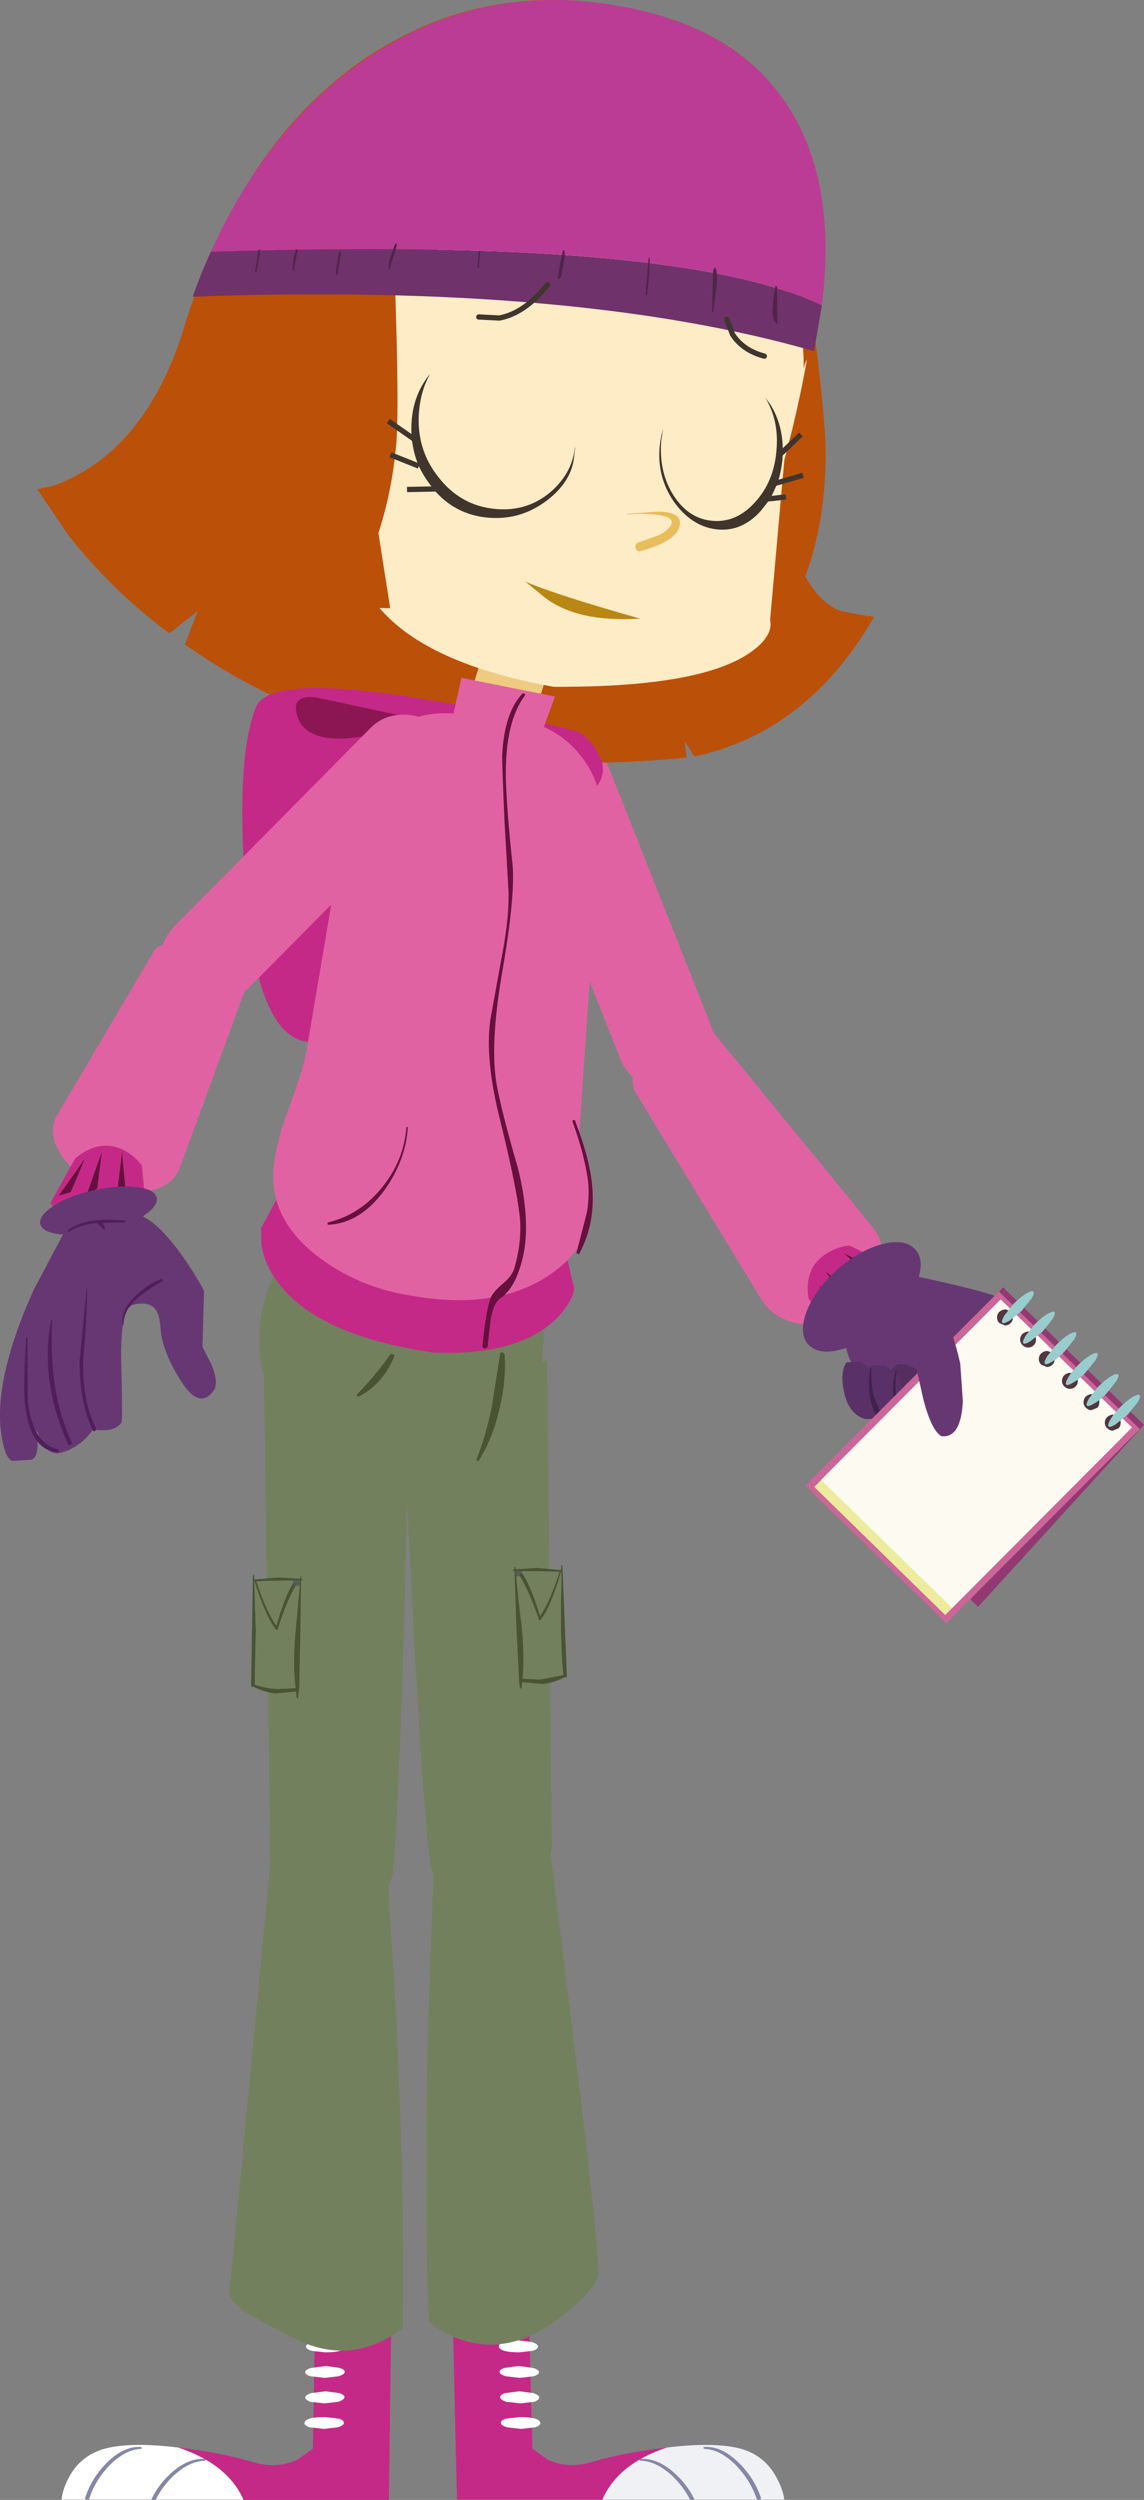 <?xml version="1.0" encoding="UTF-8" standalone="no"?>
<svg xmlns:xlink="http://www.w3.org/1999/xlink" height="475.2px" width="217.55px" xmlns="http://www.w3.org/2000/svg">
  <rect width="100%" height="100%" fill="#808080" stroke="none"/>
  <g transform="matrix(1.0, 0.0, 0.0, 1.0, -488.85, -455.9)">
    <path d="M548.45 509.55 L548.25 509.5 548.75 503.85 Q549.15 503.2 549.25 501.85 L549.45 501.85 549.45 502.75 548.45 509.55" fill="#51244a" fill-rule="evenodd" stroke="none"/>
    <path d="M599.85 597.0 Q603.3 598.5 604.7 602.0 L623.95 650.6 Q625.4 654.3 623.65 657.9 622.05 660.95 618.7 662.4 L611.75 662.2 Q608.25 660.7 606.85 657.25 L587.6 608.7 Q586.2 605.15 587.75 601.65 589.3 598.3 592.85 596.85 596.35 595.4 599.85 597.0" fill="#e162a2" fill-rule="evenodd" stroke="none"/>
    <path d="M640.2 502.8 Q630.35 574.6 654.65 573.0 L632.45 581.25 Q609.95 589.65 604.7 576.4 599.5 563.0 600.2 544.5 601.0 525.9 607.3 513.1 613.55 500.15 621.75 500.45 L626.6 500.65 640.2 502.8" fill="#bb5009" fill-rule="evenodd" stroke="none"/>
    <path d="M590.1 921.35 L593.0 923.45 Q596.85 925.2 601.15 923.95 607.65 922.05 615.65 921.15 606.35 924.25 603.4 931.05 L575.75 931.05 574.95 896.9 589.45 897.45 590.1 921.35" fill="#c52987" fill-rule="evenodd" stroke="none"/>
    <path d="M629.65 921.35 Q634.35 922.65 636.6 927.0 637.75 929.15 638.0 931.05 L603.4 931.05 Q606.35 924.25 615.65 921.15 624.65 920.05 629.65 921.35" fill="#eff1f5" fill-rule="evenodd" stroke="none"/>
    <path d="M591.15 901.9 Q591.2 902.4 590.2 902.75 L587.6 903.05 Q583.85 903.05 583.7 901.9 583.65 901.45 584.65 901.1 L587.3 900.75 590.0 901.1 Q591.1 901.45 591.15 901.9" fill="#ffffff" fill-rule="evenodd" stroke="none"/>
    <path d="M584.85 906.0 L587.45 905.65 590.15 906.0 Q591.3 906.3 591.35 906.8 591.4 907.25 590.35 907.6 L587.7 907.9 585.05 907.6 Q583.9 907.25 583.85 906.8 583.8 906.3 584.85 906.0" fill="#ffffff" fill-rule="evenodd" stroke="none"/>
    <path d="M584.9 910.8 L587.6 910.45 590.25 910.8 Q591.35 911.15 591.4 911.6 591.45 912.05 590.45 912.45 L587.85 912.75 585.1 912.45 Q584.0 912.05 583.95 911.6 583.9 911.15 584.9 910.8" fill="#ffffff" fill-rule="evenodd" stroke="none"/>
    <path d="M585.1 915.65 L587.7 915.35 Q591.5 915.35 591.6 916.5 591.65 916.95 590.6 917.3 L587.95 917.6 585.3 917.3 Q584.15 916.95 584.1 916.5 584.05 915.95 585.1 915.65" fill="#ffffff" fill-rule="evenodd" stroke="none"/>
    <path d="M620.1 931.1 Q618.85 928.6 616.6 926.45 613.6 923.7 610.6 923.65 610.45 923.65 610.45 923.45 L610.55 923.3 Q613.85 923.1 617.0 925.9 619.6 928.2 620.95 931.1 L620.1 931.1" fill="#8488a5" fill-rule="evenodd" stroke="none"/>
    <path d="M622.8 921.4 L622.6 921.25 Q622.6 921.05 622.75 921.05 626.0 920.8 629.25 923.95 632.2 926.8 633.5 930.55 633.7 930.95 633.3 931.05 632.9 931.2 632.7 930.8 631.55 927.4 628.85 924.55 625.8 921.5 622.8 921.4" fill="#8488a5" fill-rule="evenodd" stroke="none"/>
    <path d="M563.25 896.95 L562.8 931.1 535.15 931.1 Q532.1 924.3 522.75 921.15 530.75 922.05 537.25 924.0 541.6 925.2 545.45 923.45 L548.35 921.35 548.75 897.45 563.25 896.95" fill="#c52987" fill-rule="evenodd" stroke="none"/>
    <path d="M508.8 921.35 Q504.1 922.65 501.85 927.0 500.75 929.15 500.55 931.05 L535.15 931.05 Q532.1 924.25 522.75 921.15 513.8 920.05 508.8 921.35" fill="#ffffff" fill-rule="evenodd" stroke="none"/>
    <path d="M547.05 901.9 Q547.0 902.4 548.05 902.75 L550.65 903.05 Q554.4 903.05 554.5 901.9 554.55 901.45 553.55 901.1 L550.9 900.75 548.2 901.1 Q547.1 901.45 547.05 901.9" fill="#ffffff" fill-rule="evenodd" stroke="none"/>
    <path d="M553.4 906.0 L550.85 905.65 548.1 906.0 Q546.95 906.3 546.9 906.8 546.85 907.25 547.9 907.6 L550.6 907.9 553.2 907.6 Q554.35 907.25 554.4 906.8 554.45 906.3 553.4 906.0" fill="#ffffff" fill-rule="evenodd" stroke="none"/>
    <path d="M553.4 910.8 L550.75 910.45 548.05 910.8 Q546.95 911.15 546.9 911.6 546.85 912.05 547.85 912.45 L550.5 912.75 553.2 912.45 Q554.3 912.05 554.35 911.6 554.4 911.15 553.4 910.8" fill="#ffffff" fill-rule="evenodd" stroke="none"/>
    <path d="M553.25 915.65 L550.65 915.35 Q546.85 915.35 546.75 916.5 546.7 916.95 547.75 917.3 L550.45 917.6 553.05 917.3 Q554.2 916.95 554.25 916.5 554.3 915.95 553.25 915.65" fill="#ffffff" fill-rule="evenodd" stroke="none"/>
    <path d="M518.45 931.1 Q519.65 928.6 521.9 926.45 524.9 923.7 527.9 923.65 L528.05 923.45 527.9 923.3 Q524.65 923.1 521.5 925.9 518.9 928.2 517.6 931.1 L518.45 931.1" fill="#8488a5" fill-rule="evenodd" stroke="none"/>
    <path d="M515.7 921.4 L515.85 921.25 515.7 921.05 Q512.45 920.8 509.25 923.95 506.35 926.8 505.1 930.55 504.9 930.95 505.3 931.05 505.65 931.2 505.85 930.8 506.95 927.4 509.65 924.55 512.7 921.5 515.7 921.4" fill="#8488a5" fill-rule="evenodd" stroke="none"/>
    <path d="M592.9 714.35 L593.8 806.55 Q593.85 809.6 590.85 812.65 587.8 815.75 583.8 817.1 573.35 820.55 570.65 810.15 569.3 799.45 567.4 763.85 L565.7 730.55 592.9 714.35" fill="#73805e" fill-rule="evenodd" stroke="none"/>
    <path d="M588.15 754.95 Q589.7 757.05 591.55 763.05 593.35 760.55 595.25 754.7 592.65 754.55 588.25 754.55 L588.15 754.55 586.95 754.55 587.05 755.55 Q587.3 759.15 588.1 765.3 588.6 770.85 588.25 775.0 L591.6 775.15 595.95 774.3 Q595.55 769.9 595.5 763.95 L595.6 754.7 595.55 754.7 Q593.7 761.1 591.7 763.8 591.4 764.05 591.3 763.7 589.65 758.8 587.75 755.55 587.6 755.25 587.8 755.0 L588.15 754.95 M595.6 753.5 Q595.6 753.4 595.75 753.4 L595.8 753.5 596.65 774.4 Q596.7 774.75 596.35 774.75 L596.15 774.75 Q594.25 775.75 592.1 776.0 L588.15 775.65 588.05 776.75 587.9 776.9 587.7 776.65 587.55 775.35 587.55 775.1 587.55 774.95 587.05 765.3 586.7 754.55 586.5 754.5 Q586.4 754.5 586.45 754.25 L586.65 754.2 586.65 753.85 Q586.6 753.6 586.9 753.85 L586.9 754.2 591.05 753.95 595.55 754.35 595.6 753.5" fill="#485434" fill-rule="evenodd" stroke="none"/>
    <path d="M588.15 754.55 L588.15 754.95 587.8 755.0 Q587.6 755.25 587.75 755.55 L587.05 755.55 586.95 754.55 588.15 754.55" fill="#5b5c57" fill-rule="evenodd" stroke="none"/>
    <path d="M588.15 754.55 L588.25 754.55 Q592.65 754.55 595.25 754.7 593.35 760.55 591.55 763.05 589.7 757.05 588.15 754.95 L588.15 754.55 M587.75 755.55 Q589.65 758.8 591.3 763.7 591.4 764.05 591.7 763.8 593.7 761.1 595.55 754.7 L595.6 754.7 595.5 763.95 Q595.55 769.9 595.95 774.3 L591.6 775.15 588.25 775.0 Q588.6 770.85 588.1 765.3 587.3 759.15 587.05 755.55 L587.75 755.55" fill="#73805e" fill-rule="evenodd" stroke="none"/>
    <path d="M593.25 805.95 Q603.4 885.95 602.6 888.55 601.8 891.05 597.65 894.6 593.55 898.1 590.0 899.8 579.75 904.35 570.4 897.3 569.45 872.4 570.35 838.35 L571.4 809.15 Q573.05 804.25 576.65 801.4 583.7 795.65 593.25 805.95" fill="#73805e" fill-rule="evenodd" stroke="none"/>
    <path d="M539.0 716.15 L566.55 732.4 565.65 765.75 Q564.6 801.35 563.55 812.1 561.0 822.4 550.55 818.9 546.5 817.55 543.4 814.55 540.35 811.45 540.25 808.4 L539.0 716.15" fill="#73805e" fill-rule="evenodd" stroke="none"/>
    <path d="M536.95 755.35 L537.0 755.25 Q537.15 755.25 537.15 755.35 L537.25 756.15 541.7 755.75 545.9 756.0 545.95 755.65 Q546.15 755.45 546.15 755.65 L546.1 756.0 546.35 756.05 546.35 756.3 546.1 756.35 545.95 767.1 545.75 776.75 545.7 776.9 545.7 777.15 545.55 778.5 545.4 778.75 545.25 778.6 545.15 777.45 541.15 777.8 Q539.0 777.55 537.1 776.55 L536.9 776.55 Q536.6 776.55 536.6 776.25 L536.95 755.35 M545.05 757.35 Q543.2 760.65 541.7 765.55 541.65 765.9 541.3 765.65 539.25 762.95 537.25 756.5 L537.2 756.5 537.5 765.8 537.3 776.15 Q539.9 776.95 541.65 776.95 L545.05 776.8 Q544.55 772.65 544.95 767.1 L545.85 757.35 545.9 756.35 544.65 756.35 544.55 756.35 Q540.15 756.35 537.6 756.5 539.55 762.35 541.4 764.9 543.15 758.9 544.65 756.75 L545.05 756.8 545.05 757.35" fill="#485434" fill-rule="evenodd" stroke="none"/>
    <path d="M545.05 757.35 L545.05 756.8 544.65 756.75 544.55 756.35 544.65 756.35 545.9 756.35 545.85 757.35 545.05 757.35" fill="#5b5c57" fill-rule="evenodd" stroke="none"/>
    <path d="M545.85 757.35 L544.95 767.1 Q544.55 772.65 545.05 776.8 L541.65 776.95 Q539.9 776.95 537.3 776.15 L537.5 765.8 537.2 756.5 537.25 756.5 Q539.25 762.95 541.3 765.65 541.65 765.9 541.7 765.55 543.2 760.65 545.05 757.35 L545.85 757.35 M544.65 756.75 Q543.15 758.9 541.4 764.9 539.55 762.35 537.6 756.5 540.15 756.35 544.55 756.35 L544.65 756.75" fill="#73805e" fill-rule="evenodd" stroke="none"/>
    <path d="M540.55 807.1 Q549.9 796.8 557.1 802.5 560.7 805.4 562.45 810.3 L564.2 839.45 Q565.85 873.6 565.45 898.45 556.15 905.5 545.85 900.9 542.3 899.25 537.25 896.4 532.15 893.6 532.5 891.5 L540.55 807.1" fill="#73805e" fill-rule="evenodd" stroke="none"/>
    <path d="M645.2 500.2 L643.6 501.95 Q641.95 503.65 641.95 504.4 L643.85 520.05 Q645.85 536.55 645.85 541.35 646.0 558.65 639.4 571.25 631.7 585.8 618.8 584.65 615.45 584.35 615.35 580.95 L615.9 577.4 611.45 562.8 Q607.0 548.35 606.95 542.2 606.8 522.8 626.0 505.85 633.3 499.3 639.2 497.45 645.15 495.6 645.2 500.2" fill="#bb5009" fill-rule="evenodd" stroke="none"/>
    <path d="M605.9 456.95 Q626.9 460.4 636.75 473.4 649.35 489.75 643.05 519.8 L642.8 520.95 Q631.65 545.3 630.75 556.95 629.8 569.35 655.05 573.2 642.4 595.1 620.9 599.7 L619.05 596.75 619.45 599.9 Q588.25 603.05 562.0 595.95 540.9 590.35 524.0 578.4 L526.45 572.05 521.05 576.3 Q509.9 567.95 501.8 557.55 L495.95 548.9 498.95 548.25 Q502.55 547.0 506.15 544.65 517.5 537.05 523.2 520.2 524.85 514.7 526.75 509.6 537.3 481.7 557.55 467.5 579.35 452.4 605.9 456.95" fill="#bb5009" fill-rule="evenodd" stroke="none"/>
    <path d="M568.1 588.55 Q582.4 590.9 597.8 594.7 600.25 595.3 602.25 598.5 604.6 602.2 602.55 605.05 594.05 617.3 576.7 634.35 553.95 656.75 545.7 653.55 537.2 650.25 535.45 623.85 533.75 599.9 537.5 590.35 539.95 584.1 568.1 588.55" fill="#c52987" fill-rule="evenodd" stroke="none"/>
    <path d="M601.45 604.0 Q595.75 598.95 585.35 596.5 576.8 594.4 567.6 594.6 L558.4 595.8 Q552.6 596.8 549.45 595.8 545.8 594.65 545.2 591.3 544.55 587.95 548.9 588.45 L595.65 598.5 Q599.05 600.85 601.45 604.0" fill="#8c1653" fill-rule="evenodd" stroke="none"/>
    <path d="M624.3 651.9 L654.6 688.9 Q657.55 692.55 656.6 697.25 655.55 702.05 651.2 705.15 L650.6 705.55 Q645.95 708.4 640.95 707.55 636.0 706.7 633.6 702.85 L609.8 663.7 Q608.55 661.65 609.7 658.6 610.75 655.6 613.55 653.2 616.45 650.8 619.5 650.4 622.7 650.0 624.3 651.9" fill="#e162a2" fill-rule="evenodd" stroke="none"/>
    <path d="M646.0 694.2 Q648.1 692.85 650.4 692.65 L658.4 696.55 659.6 700.25 Q660.2 704.45 657.45 707.4 654.8 710.35 650.9 710.95 L647.6 710.9 642.6 702.7 Q641.7 696.9 646.0 694.2" fill="#c52987" fill-rule="evenodd" stroke="none"/>
    <path d="M654.65 698.95 L649.35 694.15 655.95 697.4 654.65 698.95 M648.55 706.45 L646.6 706.95 644.65 700.2 648.55 706.45 M651.6 702.3 L650.05 703.55 645.85 697.6 651.6 702.3" fill="#67103e" fill-rule="evenodd" stroke="none"/>
    <path d="M538.2 709.6 Q538.55 698.55 546.55 691.05 554.5 683.5 565.45 683.85 576.6 684.15 584.45 691.6 592.5 699.3 592.2 710.05 592.0 726.5 583.35 732.8 576.85 737.45 563.8 737.05 552.85 736.7 545.35 728.7 537.85 720.6 538.2 709.6" fill="#73805e" fill-rule="evenodd" stroke="none"/>
    <path d="M583.95 713.25 Q584.0 712.95 584.4 712.95 L584.8 713.3 Q585.15 718.4 583.8 723.85 582.5 729.45 579.85 733.6 L579.5 733.6 579.45 733.4 Q581.15 729.05 582.35 723.5 L583.95 713.25" fill="#485434" fill-rule="evenodd" stroke="none"/>
    <path d="M563.0 713.45 Q563.2 713.15 563.6 713.35 564.0 713.5 563.8 713.8 561.65 718.95 557.15 721.35 L556.8 721.3 Q556.65 721.05 556.8 720.9 560.3 717.3 563.0 713.45" fill="#485434" fill-rule="evenodd" stroke="none"/>
    <path d="M538.55 692.35 L538.5 689.35 545.25 676.85 596.4 693.8 598.05 700.95 Q597.4 704.15 593.8 707.35 586.45 713.65 571.25 713.0 548.75 709.75 541.35 699.2 539.05 695.9 538.55 692.35" fill="#c52987" fill-rule="evenodd" stroke="none"/>
    <path d="M581.4 577.95 L593.65 581.65 588.5 598.15 576.25 594.4 581.4 577.95" fill="#edcc81" fill-rule="evenodd" stroke="none"/>
    <path d="M612.85 491.1 Q635.75 498.7 640.45 516.15 641.85 521.3 641.65 525.95 641.85 525.05 642.3 524.25 641.2 530.5 639.55 537.35 L638.0 543.4 635.3 573.7 Q636.0 576.95 631.2 580.15 621.5 586.6 594.1 586.45 568.3 581.8 559.8 569.9 557.1 566.15 556.55 562.2 L556.45 558.95 545.1 531.0 545.05 529.8 Q548.35 533.1 552.55 536.4 552.95 533.6 554.4 529.3 557.25 520.65 562.5 513.5 579.2 490.7 612.85 491.1" fill="#fdecc6" fill-rule="evenodd" stroke="none"/>
    <path d="M547.45 530.7 Q549.85 531.95 552.15 533.15 557.3 537.65 559.3 547.55 L563.05 571.5 Q551.5 571.65 542.55 563.75 533.65 555.9 534.5 546.4 535.3 537.6 539.2 533.55 542.55 530.25 547.45 530.7" fill="#bb5009" fill-rule="evenodd" stroke="none"/>
    <path d="M598.95 599.15 Q603.85 605.0 603.05 612.5 L598.1 684.35 Q597.4 691.65 590.65 696.15 584.1 700.35 576.2 699.65 L565.05 698.55 Q557.0 697.85 550.05 691.4 542.75 684.7 543.45 677.45 L555.2 608.0 Q555.9 600.5 561.8 595.7 567.65 590.9 575.3 591.55 L586.45 592.6 Q594.05 593.35 598.95 599.15" fill="#e162a2" fill-rule="evenodd" stroke="none"/>
    <path d="M578.55 653.3 Q588.2 651.6 591.9 656.65 594.25 659.85 598.0 670.05 606.55 687.55 595.1 696.95 584.5 705.5 566.25 702.05 557.3 700.5 550.25 695.45 542.1 689.65 540.95 681.9 540.25 676.65 543.05 668.6 546.8 658.4 547.2 655.45 L578.55 653.3" fill="#e162a2" fill-rule="evenodd" stroke="none"/>
    <path d="M566.15 670.1 L566.4 670.15 Q566.05 676.4 561.95 682.15 557.35 688.4 551.4 688.7 551.15 688.8 551.15 688.55 551.05 688.3 551.3 688.25 557.4 686.75 561.55 681.55 565.65 676.5 566.15 670.1" fill="#67103e" fill-rule="evenodd" stroke="none"/>
    <path d="M597.75 669.2 Q597.65 668.9 597.9 668.8 598.25 668.75 598.25 669.05 601.05 676.3 601.5 681.6 602.05 688.5 599.05 694.1 599.0 694.35 598.75 694.25 598.5 694.2 598.5 693.95 L600.45 686.4 Q601.15 682.25 600.4 678.7 599.65 674.4 597.75 669.2" fill="#67103e" fill-rule="evenodd" stroke="none"/>
    <path d="M594.4 588.3 L590.5 598.85 574.25 595.35 576.6 584.75 594.4 588.3" fill="#e162a2" fill-rule="evenodd" stroke="none"/>
    <path d="M574.85 600.85 Q574.9 604.55 572.2 607.3 L535.15 644.7 Q532.45 647.55 528.3 647.45 524.6 647.35 522.2 644.8 519.4 642.2 519.4 638.4 519.35 634.7 522.05 631.95 L559.1 594.5 Q561.65 591.75 565.55 591.75 569.3 591.7 572.05 594.4 574.8 597.05 574.85 600.85" fill="#e162a2" fill-rule="evenodd" stroke="none"/>
    <path d="M518.05 636.85 Q518.95 635.2 522.1 635.0 525.15 634.7 528.65 635.9 532.25 637.05 534.3 639.15 536.5 641.3 535.8 643.1 L523.05 677.85 Q521.8 681.3 517.35 682.25 512.85 683.25 507.9 681.2 L507.15 680.85 Q502.2 678.65 500.05 674.7 497.9 670.85 499.8 667.75 L518.05 636.85" fill="#e162a2" fill-rule="evenodd" stroke="none"/>
    <path d="M514.1 689.25 Q510.7 691.95 506.7 691.1 502.75 690.4 500.25 687.4 L498.45 684.55 503.15 676.1 Q507.7 672.3 512.25 674.45 514.5 675.6 515.85 677.5 L516.65 686.4 Q515.75 687.9 514.1 689.25" fill="#c52987" fill-rule="evenodd" stroke="none"/>
    <path d="M512.7 681.75 L511.05 683.4 512.05 674.9 512.7 681.75 M507.35 681.8 L505.3 683.1 508.2 674.9 507.35 681.8 M502.3 682.5 L500.0 683.2 505.0 676.15 502.3 682.5" fill="#67103e" fill-rule="evenodd" stroke="none"/>
    <path d="M588.25 587.7 L588.65 587.75 588.7 588.05 Q584.85 593.2 585.05 603.85 585.2 609.75 586.35 620.55 586.8 626.75 584.25 641.3 582.0 654.65 583.3 662.05 584.25 667.3 587.35 677.95 589.7 687.5 588.45 694.1 587.1 700.6 584.05 702.65 582.7 703.5 582.15 706.75 L581.6 711.7 Q581.55 712.25 581.05 712.2 580.55 712.2 580.6 711.65 581.2 705.55 582.05 702.9 582.35 701.75 584.25 700.1 586.25 698.45 586.65 697.0 587.9 692.75 587.8 688.6 587.55 683.5 584.05 669.2 581.0 657.35 582.1 649.7 L584.3 637.6 Q585.7 630.35 585.55 625.35 L584.8 612.2 Q584.3 600.8 584.35 599.45 584.75 591.3 588.25 587.7" fill="#67103e" fill-rule="evenodd" stroke="none"/>
    <path d="M502.4 687.6 L514.7 686.8 Q518.05 687.15 523.25 694.25 525.8 697.8 527.65 701.25 L527.35 711.9 529.05 715.25 Q530.55 718.9 529.4 720.35 526.6 724.05 522.95 717.9 519.7 712.6 519.4 708.6 519.2 705.65 518.3 704.65 517.1 703.25 514.2 703.9 511.7 704.55 511.9 714.8 512.2 725.9 511.95 726.3 510.7 728.2 506.55 727.65 504.1 731.0 500.6 732.0 498.4 732.65 496.9 730.25 L495.75 727.7 496.0 730.6 Q495.9 733.45 494.45 733.4 L491.15 733.6 Q489.45 732.85 488.9 726.7 488.25 716.55 495.3 701.0 L502.4 687.6" fill="#673773" fill-rule="evenodd" stroke="none"/>
    <path d="M518.65 683.6 Q518.95 685.2 516.0 687.1 513.05 688.95 508.45 689.95 L500.4 690.55 Q496.85 690.15 496.5 688.55 496.2 686.95 499.15 685.05 502.1 683.15 506.7 682.15 511.3 681.15 514.8 681.55 518.3 681.95 518.65 683.6" fill="#673773" fill-rule="evenodd" stroke="none"/>
    <path d="M505.35 700.6 L505.4 700.6 Q505.45 705.25 504.7 714.3 504.45 722.2 507.15 727.5 L506.95 727.95 506.55 727.9 Q503.85 722.25 504.0 714.4 L505.35 700.6" fill="#511e5a" fill-rule="evenodd" stroke="none"/>
    <path d="M498.55 706.85 L498.75 706.85 Q498.5 713.7 499.2 718.75 500.05 724.8 502.5 730.05 502.65 730.35 502.3 730.55 502.0 730.7 501.8 730.4 496.4 718.55 498.55 706.85" fill="#511e5a" fill-rule="evenodd" stroke="none"/>
    <path d="M493.85 710.15 Q494.05 710.0 494.05 710.15 L494.15 722.3 Q495.05 730.25 499.85 731.4 L500.1 731.7 499.85 731.95 Q494.5 731.55 493.6 722.75 493.2 719.8 493.85 710.15" fill="#511e5a" fill-rule="evenodd" stroke="none"/>
    <path d="M502.0 690.05 Q501.85 690.1 501.75 689.95 L501.75 689.75 Q505.25 687.1 512.7 687.95 L512.7 688.25 507.2 688.4 Q503.95 688.7 502.0 690.05" fill="#511e5a" fill-rule="evenodd" stroke="none"/>
    <path d="M506.9 688.0 Q506.75 687.85 506.95 687.85 508.3 687.75 508.8 689.3 L508.7 689.55 508.5 689.5 506.9 688.0" fill="#511e5a" fill-rule="evenodd" stroke="none"/>
    <path d="M512.35 707.65 L512.2 707.75 Q511.7 705.2 514.45 702.4 516.8 700.05 519.65 698.95 L519.85 699.1 519.8 699.4 Q516.4 701.35 514.9 702.75 512.2 705.15 512.35 707.65" fill="#511e5a" fill-rule="evenodd" stroke="none"/>
    <path d="M567.45 499.55 L565.7 501.3 Q563.85 502.95 563.8 503.7 L564.25 519.25 Q564.65 535.6 564.2 540.35 562.65 557.5 554.85 570.05 545.7 584.4 532.8 583.25 529.45 582.95 529.65 579.6 L530.55 576.05 527.5 561.6 Q524.35 547.25 524.9 541.2 526.6 521.95 547.55 505.1 555.55 498.65 561.65 496.8 567.85 495.0 567.45 499.55" fill="#bb5009" fill-rule="evenodd" stroke="none"/>
    <path d="M528.95 503.75 Q618.1 500.9 645.15 513.95 L643.65 522.65 Q598.4 509.65 525.5 512.3 527.05 507.85 528.95 503.75" fill="#70326a" fill-rule="evenodd" stroke="none"/>
    <path d="M528.95 503.75 Q539.4 480.8 556.85 468.2 579.1 452.35 606.05 456.95 627.35 460.55 637.3 474.1 648.25 488.75 645.15 513.95 618.1 500.9 528.95 503.75" fill="#bb3c95" fill-rule="evenodd" stroke="none"/>
    <path d="M625.05 510.95 L624.45 515.3 624.25 515.25 624.45 507.6 Q624.55 506.9 624.85 506.75 625.4 507.55 625.05 510.95 M635.95 512.5 L636.3 510.3 636.6 510.3 636.7 517.45 Q635.75 517.05 635.75 514.95 L635.95 512.5 M580.2 503.6 L579.9 506.8 579.65 506.8 579.95 503.6 580.2 503.6 M564.3 502.65 L563.65 504.75 562.9 507.1 562.7 507.1 562.8 505.75 Q563.65 503.0 564.05 502.2 L564.3 502.2 564.3 502.65 M611.6 512.0 L612.2 504.9 612.4 504.9 Q612.4 508.05 611.9 511.95 L611.6 512.0 M594.9 508.85 Q595.45 505.25 595.95 503.45 L596.2 503.5 596.25 504.7 595.5 508.65 Q595.0 509.05 594.9 508.85 M553.65 504.25 L553.05 508.0 552.7 508.1 Q553.0 505.1 553.4 503.7 L553.65 503.75 553.65 504.25 M545.4 503.8 L544.7 507.4 544.45 507.35 544.7 504.85 545.15 503.3 545.4 503.3 545.4 503.8 M538.25 504.3 L537.65 507.6 537.35 507.65 538.05 503.3 538.3 503.3 538.25 504.3" fill="#51244a" fill-rule="evenodd" stroke="none"/>
    <path d="M651.65 703.2 Q653.9 699.4 657.85 698.3 L657.35 697.3 Q679.0 701.75 680.5 703.35 682.05 704.85 688.25 719.6 L669.55 717.75 Q668.75 718.55 667.0 719.25 663.8 720.5 659.15 720.4 653.6 720.2 651.1 715.65 649.5 712.7 649.6 710.05 649.7 706.45 651.65 703.2" fill="#673773" fill-rule="evenodd" stroke="none"/>
    <path d="M662.7 729.0 Q661.6 727.7 660.5 725.65 658.25 721.65 658.2 718.4 658.05 715.05 660.35 715.2 661.35 715.2 664.85 716.9 L675.6 728.35 662.7 729.0" fill="#552e5f" fill-rule="evenodd" stroke="none"/>
    <path d="M659.7 717.45 L662.05 724.9 Q662.15 725.55 661.7 726.1 L657.95 726.25 Q654.75 725.3 653.9 721.1 653.1 717.35 654.45 715.45 L657.2 715.5 Q658.25 716.1 659.7 717.45" fill="#593068" fill-rule="evenodd" stroke="none"/>
    <path d="M655.15 716.8 L657.5 724.3 Q657.6 724.95 657.15 725.5 L653.4 725.65 Q650.2 724.7 649.35 720.45 648.55 716.65 649.85 714.85 L652.6 714.8 Q653.7 715.45 655.15 716.8" fill="#593068" fill-rule="evenodd" stroke="none"/>
    <path d="M659.2 716.4 L659.4 716.45 Q658.75 719.75 659.75 722.95 660.45 725.05 662.7 728.95 L662.7 729.15 662.4 729.15 Q659.9 727.0 659.05 723.25 658.25 719.7 659.2 716.4" fill="#41224d" fill-rule="evenodd" stroke="none"/>
    <path d="M654.3 716.0 Q654.6 715.85 654.55 716.0 654.45 718.7 655.0 721.2 L655.95 723.65 657.1 725.95 657.1 726.2 656.8 726.2 Q653.35 723.55 654.3 716.0" fill="#41224d" fill-rule="evenodd" stroke="none"/>
    <path d="M662.95 693.45 Q664.8 695.55 663.2 699.7 661.5 703.75 657.3 707.5 653.15 711.25 648.85 712.4 644.5 713.6 642.5 711.4 640.7 709.3 642.25 705.15 643.9 701.0 648.05 697.25 652.3 693.55 656.6 692.4 661.0 691.25 662.95 693.45" fill="#673773" fill-rule="evenodd" stroke="none"/>
    <path d="M701.35 723.95 L702.75 725.35 701.15 726.55 Q700.15 727.25 699.9 726.9 699.6 726.65 700.2 725.65 700.5 724.8 701.35 723.95" fill="#edeb9e" fill-rule="evenodd" stroke="none"/>
    <path d="M703.85 724.25 L706.4 726.75 674.85 761.35 648.05 735.15 679.6 700.6 702.4 722.85 702.2 723.15 Q701.5 723.9 701.2 724.7 700.75 725.65 701.0 725.9 701.3 726.15 702.2 725.65 L703.6 724.5 703.85 724.25" fill="#933972" fill-rule="evenodd" stroke="none"/>
    <path d="M700.15 725.55 Q699.6 726.55 699.85 726.8 700.15 727.05 701.1 726.55 L703.05 725.05 705.6 727.55 668.8 764.45 642.0 738.3 678.8 701.4 701.6 723.65 Q700.65 724.65 700.15 725.55" fill="#cc6699" fill-rule="evenodd" stroke="none"/>
    <path d="M677.85 704.25 L702.75 728.6 668.6 762.9 643.7 738.55 677.85 704.25" fill="#edeb9e" fill-rule="evenodd" stroke="none"/>
    <path d="M698.1 728.8 Q697.65 728.35 697.65 727.75 697.65 727.15 698.05 726.7 698.55 726.25 699.15 726.2 699.75 726.25 700.2 726.7 700.7 727.15 700.65 727.7 700.7 728.35 700.25 728.8 699.8 729.25 699.15 729.25 698.6 729.25 698.1 728.8" fill="#53353f" fill-rule="evenodd" stroke="none"/>
    <path d="M694.0 724.9 Q693.55 724.45 693.55 723.85 693.55 723.25 693.95 722.8 694.45 722.35 695.05 722.3 695.65 722.35 696.1 722.8 696.6 723.25 696.55 723.8 696.6 724.45 696.15 724.9 L695.05 725.35 Q694.5 725.35 694.0 724.9" fill="#53353f" fill-rule="evenodd" stroke="none"/>
    <path d="M689.9 720.8 Q689.45 720.35 689.45 719.75 689.45 719.15 689.85 718.7 690.35 718.25 690.95 718.2 691.55 718.25 692.0 718.7 692.5 719.15 692.45 719.7 692.5 720.35 692.05 720.8 691.6 721.25 690.95 721.25 690.4 721.25 689.9 720.8" fill="#53353f" fill-rule="evenodd" stroke="none"/>
    <path d="M685.55 716.55 Q685.1 716.1 685.1 715.5 685.1 714.9 685.5 714.45 686.0 714.0 686.6 713.95 687.2 714.0 687.65 714.45 688.15 714.9 688.1 715.45 688.15 716.1 687.7 716.55 687.25 717.0 686.6 717.0 686.05 717.0 685.55 716.55" fill="#53353f" fill-rule="evenodd" stroke="none"/>
    <path d="M681.95 712.95 Q681.5 712.5 681.5 711.9 681.5 711.3 681.9 710.85 682.4 710.4 683.0 710.35 683.6 710.4 684.05 710.85 684.55 711.3 684.5 711.85 684.55 712.5 684.1 712.95 683.65 713.4 683.0 713.4 682.45 713.4 681.95 712.95" fill="#53353f" fill-rule="evenodd" stroke="none"/>
    <path d="M677.65 708.75 Q677.2 708.3 677.2 707.7 677.2 707.1 677.6 706.65 678.1 706.2 678.7 706.15 679.3 706.2 679.75 706.65 680.25 707.1 680.2 707.65 680.25 708.3 679.8 708.75 679.35 709.2 678.7 709.2 L677.65 708.75" fill="#53353f" fill-rule="evenodd" stroke="none"/>
    <path d="M679.15 702.9 L704.1 727.25 669.9 761.55 645.0 737.2 679.15 702.9" fill="#fcfaf1" fill-rule="evenodd" stroke="none"/>
    <path d="M699.4 727.4 Q698.95 726.95 698.95 726.35 698.95 725.75 699.35 725.3 699.85 724.85 700.45 724.8 701.05 724.85 701.5 725.3 702.0 725.75 701.95 726.3 702.0 726.95 701.55 727.4 L700.45 727.85 Q699.9 727.85 699.4 727.4" fill="#53353f" fill-rule="evenodd" stroke="none"/>
    <path d="M695.35 723.5 Q694.9 723.05 694.9 722.45 694.9 721.85 695.3 721.4 695.8 720.95 696.4 720.9 697.0 720.95 697.45 721.4 697.95 721.85 697.9 722.4 697.95 723.05 697.5 723.5 L696.4 723.95 Q695.85 723.95 695.35 723.5" fill="#53353f" fill-rule="evenodd" stroke="none"/>
    <path d="M691.25 719.45 Q690.8 719.0 690.8 718.4 690.8 717.8 691.2 717.35 691.7 716.9 692.3 716.85 692.9 716.9 693.35 717.35 693.85 717.8 693.8 718.35 693.85 719.0 693.4 719.45 692.95 719.9 692.3 719.9 691.75 719.9 691.25 719.45" fill="#53353f" fill-rule="evenodd" stroke="none"/>
    <path d="M686.85 715.3 Q686.4 714.85 686.4 714.25 686.4 713.65 686.8 713.2 687.3 712.75 687.9 712.7 688.5 712.75 688.95 713.2 689.45 713.65 689.4 714.2 689.45 714.85 689.0 715.3 688.55 715.75 687.9 715.75 L686.85 715.3" fill="#53353f" fill-rule="evenodd" stroke="none"/>
    <path d="M683.3 711.6 Q682.85 711.15 682.85 710.55 682.85 709.95 683.25 709.5 683.75 709.05 684.35 709.0 684.95 709.05 685.4 709.5 685.9 709.95 685.85 710.5 685.9 711.15 685.45 711.6 685.0 712.05 684.35 712.05 683.8 712.05 683.3 711.6" fill="#53353f" fill-rule="evenodd" stroke="none"/>
    <path d="M678.9 707.4 Q678.45 706.95 678.45 706.35 678.45 705.75 678.85 705.3 679.35 704.85 679.95 704.8 680.55 704.85 681.0 705.3 681.5 705.75 681.45 706.3 681.5 706.95 681.05 707.4 680.6 707.85 679.95 707.85 L678.9 707.4" fill="#53353f" fill-rule="evenodd" stroke="none"/>
    <path d="M704.25 721.45 Q705.3 720.85 705.55 721.1 705.85 721.35 705.2 722.45 L703.35 724.75 703.2 724.9 701.0 726.65 Q699.95 727.3 699.65 727.05 699.4 726.8 700.05 725.65 700.65 724.65 701.75 723.5 L701.9 723.35 Q703.1 722.15 704.25 721.45" fill="#99cccc" fill-rule="evenodd" stroke="none"/>
    <path d="M700.15 717.5 Q701.2 716.9 701.45 717.15 701.75 717.4 701.1 718.5 L699.25 720.8 699.1 720.95 Q698.0 722.1 696.9 722.7 695.85 723.35 695.55 723.1 695.3 722.85 695.95 721.7 L697.65 719.55 697.8 719.4 Q699.0 718.2 700.15 717.5" fill="#99cccc" fill-rule="evenodd" stroke="none"/>
    <path d="M688.05 705.65 Q689.1 705.05 689.35 705.3 689.65 705.55 689.0 706.65 L687.15 708.95 687.0 709.1 684.8 710.85 Q683.75 711.5 683.45 711.25 683.2 711.0 683.85 709.85 L685.55 707.7 685.7 707.55 Q686.9 706.35 688.05 705.65" fill="#99cccc" fill-rule="evenodd" stroke="none"/>
    <path d="M692.15 709.55 Q693.2 708.95 693.45 709.2 693.75 709.45 693.1 710.55 L691.25 712.85 691.1 713.0 Q690.0 714.15 688.9 714.75 687.85 715.4 687.55 715.15 687.3 714.9 687.95 713.75 L689.65 711.6 689.8 711.45 Q691.0 710.25 692.15 709.55" fill="#99cccc" fill-rule="evenodd" stroke="none"/>
    <path d="M696.2 713.5 Q697.25 712.9 697.5 713.15 697.8 713.4 697.15 714.5 L695.3 716.8 695.15 716.95 Q694.05 718.1 692.95 718.7 691.9 719.35 691.6 719.1 691.35 718.85 692.0 717.7 692.6 716.7 693.7 715.55 L693.85 715.4 Q695.05 714.2 696.2 713.5" fill="#99cccc" fill-rule="evenodd" stroke="none"/>
    <path d="M684.05 701.75 Q685.1 701.15 685.35 701.4 685.65 701.65 685.0 702.75 L683.15 705.05 683.0 705.2 680.8 706.95 Q679.75 707.6 679.45 707.35 679.2 707.1 679.85 705.95 L681.55 703.8 681.7 703.65 Q682.9 702.45 684.05 701.75" fill="#99cccc" fill-rule="evenodd" stroke="none"/>
    <path d="M655.05 700.95 Q656.8 698.95 658.9 697.65 L668.3 706.55 Q669.8 707.9 671.45 715.05 L671.95 722.25 Q671.6 729.3 667.9 728.9 666.05 727.95 664.45 721.95 L663.15 716.1 659.0 714.25 Q654.65 711.8 653.15 708.35 651.6 704.95 655.05 700.95" fill="#673773" fill-rule="evenodd" stroke="none"/>
    <path d="M592.35 569.4 L588.75 566.45 Q594.35 568.9 610.6 573.5 598.55 574.25 592.35 569.4" fill="#b98713" fill-rule="evenodd" stroke="none"/>
    <path d="M627.05 516.6 L628.15 519.45 Q630.1 522.5 634.2 523.6" fill="none" stroke="#3f362d" stroke-linecap="round" stroke-linejoin="miter-clip" stroke-miterlimit="4.0" stroke-width="1.0"/>
    <path d="M579.9 516.15 L583.8 516.35 Q588.65 515.45 593.0 510.0" fill="none" stroke="#3f362d" stroke-linecap="round" stroke-linejoin="miter-clip" stroke-miterlimit="4.0" stroke-width="1.0"/>
    <path d="M567.15 539.05 Q567.0 537.45 567.15 535.65 567.6 530.65 570.65 526.95 568.9 530.05 568.55 533.95 567.9 541.1 572.15 546.5 576.4 552.05 583.1 552.65 589.25 553.2 593.75 549.25 597.6 545.8 598.15 541.15 L598.25 540.8 598.0 542.95 Q597.45 547.5 592.9 551.0 587.85 554.85 581.65 554.3 575.35 553.75 571.25 548.85 L570.8 548.25 Q569.4 546.4 568.5 544.5 567.4 541.95 567.15 539.05 L567.6 539.4 567.15 539.05 M572.35 548.8 L571.25 548.85 572.35 548.8" fill="#40352c" fill-rule="evenodd" stroke="none"/>
    <path d="M567.15 539.05 L567.6 539.4 M571.25 548.85 L572.35 548.8 M571.25 548.85 L566.25 548.95 M567.15 539.05 L562.7 535.95 M568.5 544.5 L563.1 542.35" fill="none" stroke="#40352c" stroke-linecap="butt" stroke-linejoin="miter-clip" stroke-miterlimit="4.0" stroke-width="1.0"/>
    <path d="M635.35 550.7 L633.5 553.05 Q629.95 556.95 625.4 556.55 620.75 556.15 617.35 551.75 613.9 547.1 614.25 541.35 614.4 539.3 614.95 537.5 L614.6 539.65 Q614.1 545.6 616.95 550.1 619.8 554.5 624.3 554.9 628.85 555.3 632.35 551.45 636.0 547.55 636.5 541.6 637.05 535.85 634.35 531.45 L635.35 532.8 Q637.8 536.75 637.7 541.8 L637.65 543.2 Q637.4 545.55 636.75 547.65 L635.35 550.7 634.4 550.75 635.35 550.7 M637.2 542.25 L637.7 541.8 637.2 542.25 M635.95 547.85 L636.75 547.65 635.95 547.85" fill="#40352c" fill-rule="evenodd" stroke="none"/>
    <path d="M637.7 541.8 L641.15 538.5 M636.75 547.65 L641.55 546.25 M637.7 541.8 L637.2 542.25 M635.35 550.7 L638.3 550.35 M635.35 550.7 L634.4 550.75 M636.75 547.65 L635.95 547.85" fill="none" stroke="#40352c" stroke-linecap="butt" stroke-linejoin="miter-clip" stroke-miterlimit="4.0" stroke-width="1.0"/>
    <path d="M608.15 553.7 Q608.0 553.7 608.2 553.55 L614.1 553.15 Q618.6 553.25 618.1 555.8 617.65 558.7 610.7 560.65 609.95 560.85 609.75 560.15 609.5 559.4 610.15 559.05 L613.55 557.85 Q615.7 557.0 616.4 555.8 617.4 554.1 613.35 553.7 610.6 553.45 608.15 553.7" fill="#e8bd5b" fill-rule="evenodd" stroke="none"/>
  </g>
</svg>
